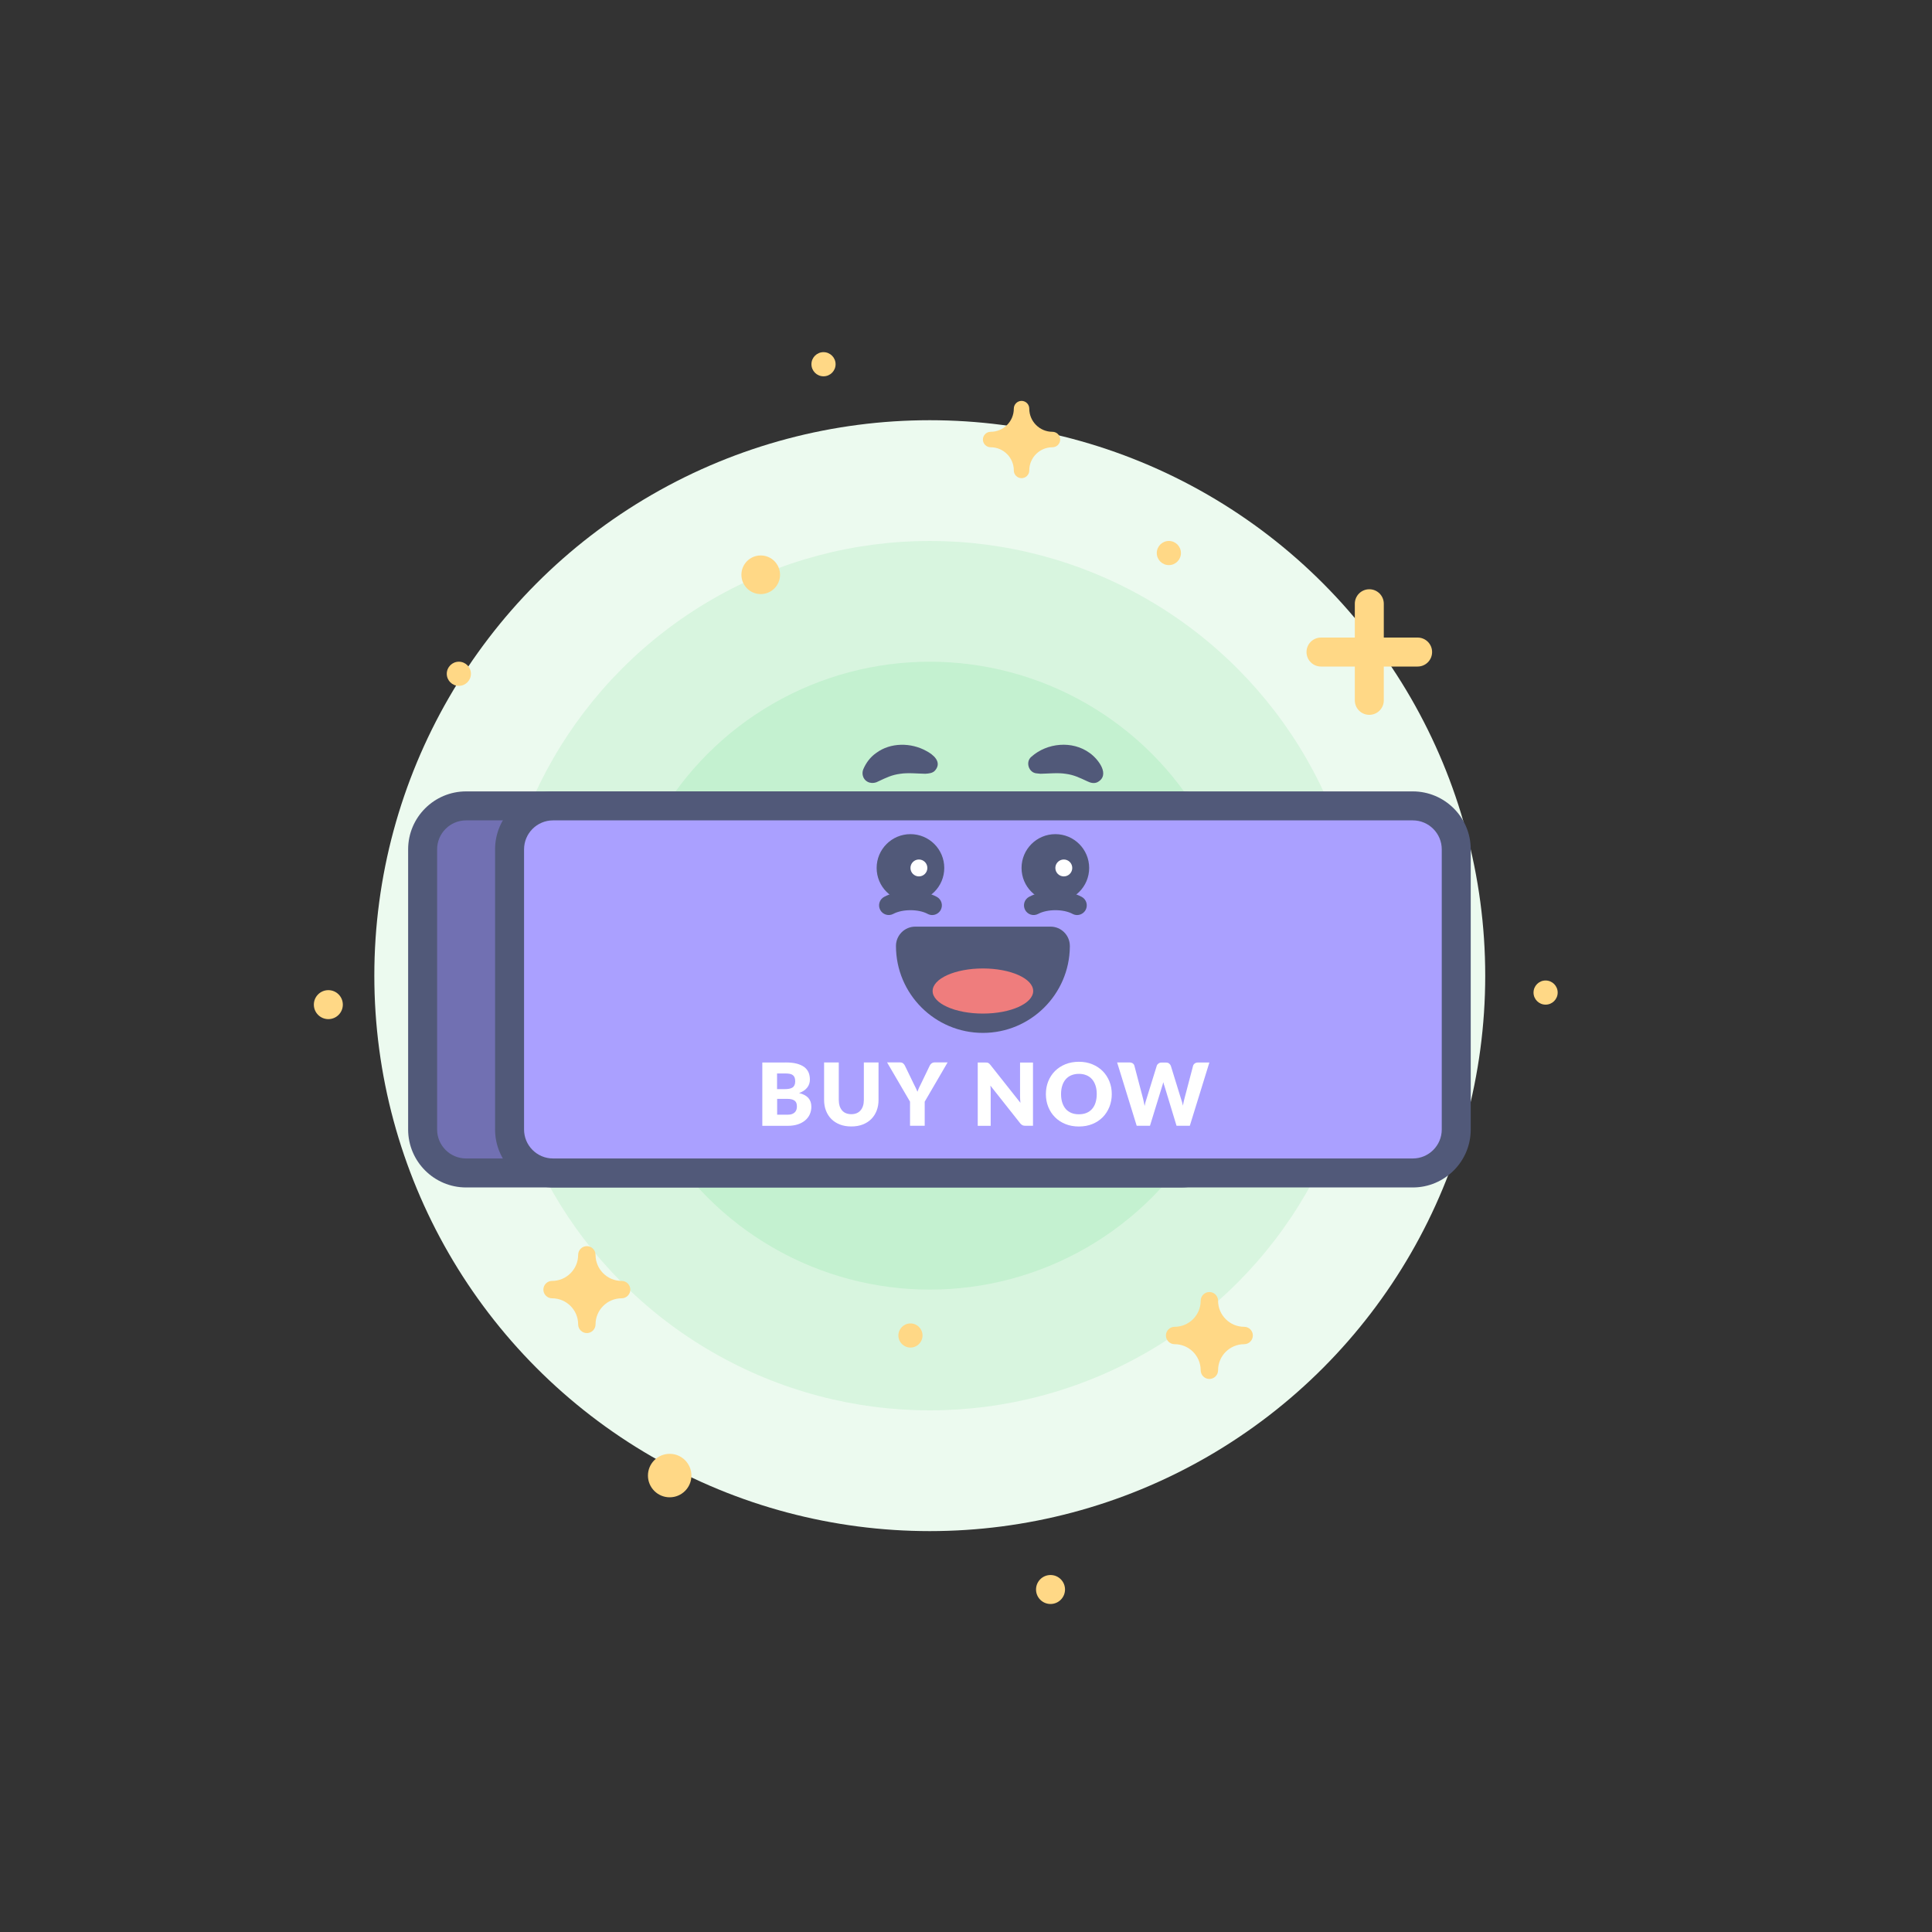 <?xml version="1.0" encoding="utf-8"?>
<!-- Generator: Adobe Illustrator 26.0.2, SVG Export Plug-In . SVG Version: 6.00 Build 0)  -->
<svg version="1.1" id="Landing_x5F_Page_x5F_Hub-Call_x5F_To_x5F_Action_x5F_Copy"
	 xmlns="http://www.w3.org/2000/svg" xmlns:xlink="http://www.w3.org/1999/xlink" x="0px" y="0px" viewBox="0 0 400 400"
	 style="enable-background:new 0 0 400 400;" xml:space="preserve">
<rect x="0" y="0" width="400" height="400" fill="#333333" stroke="none"/>
<style type="text/css">
	.st0{fill:#ECFAEF;}
	.st1{fill:#D8F5DF;}
	.st2{fill:#C4F1D0;}
	.st3{fill:#FFD886;}
	.st4{fill:#7170B2;}
	.st5{fill:#515979;}
	.st6{fill:#AAA0FF;}
	.st7{fill:#FFFFFF;}
	.st8{fill:#EF7D7D;}
</style>
<g>
	<circle class="st0" cx="192.5" cy="202" r="115"/>
</g>
<g>
	<circle class="st1" cx="192.5" cy="202" r="90"/>
</g>
<g>
	<circle class="st2" cx="192.5" cy="202" r="65"/>
</g>
<g>
	<path class="st3" d="M217.9,89.4c-2.65,0-4.8-2.15-4.8-4.8c0-0.88-0.72-1.6-1.6-1.6c-0.88,0-1.6,0.72-1.6,1.6
		c0,2.65-2.15,4.8-4.8,4.8c-0.88,0-1.6,0.72-1.6,1.6s0.72,1.6,1.6,1.6c2.65,0,4.8,2.15,4.8,4.8c0,0.88,0.72,1.6,1.6,1.6
		c0.88,0,1.6-0.72,1.6-1.6c0-2.65,2.15-4.8,4.8-4.8c0.88,0,1.6-0.72,1.6-1.6S218.78,89.4,217.9,89.4z"/>
</g>
<g>
	<path class="st3" d="M257.59,274.7c-2.98,0-5.4-2.42-5.4-5.4c0-0.99-0.81-1.8-1.8-1.8c-0.99,0-1.8,0.81-1.8,1.8
		c0,2.98-2.42,5.4-5.4,5.4c-0.99,0-1.8,0.81-1.8,1.8s0.81,1.8,1.8,1.8c2.98,0,5.4,2.42,5.4,5.4c0,0.99,0.81,1.8,1.8,1.8
		c0.99,0,1.8-0.81,1.8-1.8c0-2.98,2.42-5.4,5.4-5.4c0.99,0,1.8-0.81,1.8-1.8S258.59,274.7,257.59,274.7z"/>
</g>
<g>
	<path class="st3" d="M128.7,265.2c-2.98,0-5.4-2.42-5.4-5.4c0-0.99-0.81-1.8-1.8-1.8c-0.99,0-1.8,0.81-1.8,1.8
		c0,2.98-2.42,5.4-5.4,5.4c-0.99,0-1.8,0.81-1.8,1.8s0.81,1.8,1.8,1.8c2.98,0,5.4,2.42,5.4,5.4c0,0.99,0.81,1.8,1.8,1.8
		c0.99,0,1.8-0.81,1.8-1.8c0-2.98,2.42-5.4,5.4-5.4c0.99,0,1.8-0.81,1.8-1.8S129.69,265.2,128.7,265.2z"/>
</g>
<g>
	<circle class="st3" cx="67.98" cy="208" r="3"/>
</g>
<g>
	<circle class="st3" cx="188.5" cy="276.5" r="2.5"/>
</g>
<g>
	<circle class="st3" cx="170.5" cy="75.41" r="2.5"/>
</g>
<g>
	<circle class="st3" cx="320" cy="205.5" r="2.5"/>
</g>
<g>
	<circle class="st3" cx="138.65" cy="305.5" r="4.5"/>
</g>
<g>
	<circle class="st3" cx="157.5" cy="119" r="4"/>
</g>
<g>
	<circle class="st3" cx="95" cy="139.5" r="2.5"/>
</g>
<g>
	<circle class="st3" cx="242" cy="114.5" r="2.5"/>
</g>
<g>
	<circle class="st3" cx="217.5" cy="329.09" r="3"/>
</g>
<path class="st3" d="M293.5,132h-7v-7c0-1.66-1.34-3-3-3s-3,1.34-3,3v7h-7c-1.66,0-3,1.34-3,3s1.34,3,3,3h7v7c0,1.66,1.34,3,3,3
	s3-1.34,3-3v-7h7c1.66,0,3-1.34,3-3S295.16,132,293.5,132z"/>
<g>
	<g>
		<g>
			<path class="st4" d="M96.5,242.85c-4.96,0-9-4.04-9-9v-58c0-4.96,4.04-9,9-9h148c4.96,0,9,4.04,9,9v58c0,4.96-4.04,9-9,9H96.5z"
				/>
		</g>
		<g>
			<g>
				<path class="st5" d="M244.5,169.85c3.31,0,6,2.69,6,6v58c0,3.31-2.69,6-6,6h-148c-3.31,0-6-2.69-6-6v-58c0-3.31,2.69-6,6-6
					H244.5 M244.5,163.85h-148c-6.62,0-12,5.38-12,12v58c0,6.62,5.38,12,12,12h148c6.62,0,12-5.38,12-12v-58
					C256.5,169.23,251.12,163.85,244.5,163.85L244.5,163.85z"/>
			</g>
		</g>
	</g>
	<g>
		<g>
			<path class="st6" d="M114.5,242.85c-4.96,0-9-4.04-9-9v-58c0-4.96,4.04-9,9-9h178c4.96,0,9,4.04,9,9v58c0,4.96-4.04,9-9,9H114.5z
				"/>
		</g>
		<g>
			<g>
				<path class="st5" d="M292.5,169.85c3.31,0,6,2.69,6,6v58c0,3.31-2.69,6-6,6h-178c-3.31,0-6-2.69-6-6v-58c0-3.31,2.69-6,6-6
					H292.5 M292.5,163.85h-178c-6.62,0-12,5.38-12,12v58c0,6.62,5.38,12,12,12h178c6.62,0,12-5.38,12-12v-58
					C304.5,169.23,299.12,163.85,292.5,163.85L292.5,163.85z"/>
			</g>
		</g>
	</g>
	<g>
		<g>
			<g>
				<path class="st5" d="M223,189.45c-0.32,0-0.64-0.08-0.94-0.24c-1.89-1.02-5.21-1.02-7.11,0c-0.98,0.52-2.19,0.16-2.71-0.82
					c-0.52-0.97-0.16-2.19,0.82-2.71c3.05-1.64,7.84-1.64,10.89,0c0.97,0.52,1.34,1.73,0.82,2.71
					C224.4,189.06,223.71,189.45,223,189.45z"/>
			</g>
			<g>
				<g>
					<circle class="st5" cx="218.5" cy="179.7" r="7"/>
				</g>
				<g>
					<circle class="st7" cx="220.25" cy="179.7" r="1.75"/>
				</g>
			</g>
			<g>
				<path class="st5" d="M213.53,156.68c3.24-2.9,8.49-3.41,12.08-0.78c1.81,1.28,4.35,4.61,1.57,6.06
					c-0.7,0.31-1.41,0.12-2.04-0.19c-1.67-0.77-2.8-1.34-4.5-1.56c-1.59-0.26-3.57-0.04-5.21-0.01c0,0-0.78-0.08-0.78-0.08
					C212.97,160.01,212.26,157.74,213.53,156.68L213.53,156.68z"/>
			</g>
			<g>
				<path class="st5" d="M193,189.45c-0.32,0-0.64-0.08-0.94-0.24c-1.89-1.02-5.22-1.02-7.11,0c-0.97,0.52-2.19,0.16-2.71-0.82
					c-0.52-0.97-0.16-2.19,0.82-2.71c3.05-1.64,7.84-1.64,10.89,0c0.97,0.52,1.34,1.73,0.82,2.71
					C194.4,189.06,193.71,189.45,193,189.45z"/>
			</g>
			<g>
				<g>
					<circle class="st5" cx="188.5" cy="179.7" r="7"/>
				</g>
				<g>
					<circle class="st7" cx="190.25" cy="179.7" r="1.75"/>
				</g>
			</g>
			<g>
				<path class="st5" d="M191.57,160.2c-1.64-0.03-3.62-0.25-5.21,0.01c-1.71,0.22-2.84,0.78-4.5,1.56c-1.13,0.65-2.6,0.36-3.13-0.9
					c-0.22-0.53-0.2-1.1,0-1.59c0.54-1.28,1.41-2.51,2.67-3.38c2.96-2.22,7.23-2.17,10.35-0.44c1.45,0.74,3.33,2.28,1.88,4.02
					C193.12,160.1,192.29,160.15,191.57,160.2L191.57,160.2z"/>
			</g>
		</g>
		<g>
			<path class="st5" d="M217.51,191.85L217.51,191.85H189.5c-2.21,0-4,1.79-4,4c0,9.93,8.07,18,18,18c9.87,0,17.91-7.99,18-17.84
				c0-0.05,0-0.11,0-0.16C221.5,193.64,219.71,191.85,217.51,191.85z"/>
			<g>
				<g>
					<ellipse class="st8" cx="203.5" cy="205.18" rx="10.41" ry="4.67"/>
				</g>
			</g>
		</g>
	</g>
	<g>
		<path class="st7" d="M162.66,219.97c0.91,0,1.68,0.08,2.31,0.25c0.64,0.17,1.15,0.41,1.56,0.71c0.4,0.31,0.69,0.68,0.88,1.12
			c0.18,0.44,0.27,0.93,0.27,1.47c0,0.29-0.04,0.58-0.13,0.85c-0.08,0.27-0.22,0.53-0.4,0.77c-0.18,0.24-0.41,0.45-0.69,0.65
			c-0.28,0.2-0.62,0.37-1.02,0.51c0.86,0.21,1.5,0.55,1.92,1.02c0.41,0.47,0.62,1.07,0.62,1.82c0,0.56-0.11,1.08-0.32,1.56
			c-0.22,0.48-0.53,0.9-0.95,1.25c-0.42,0.36-0.93,0.64-1.54,0.84c-0.61,0.2-1.31,0.3-2.1,0.3h-5.24v-13.11H162.66z M160.88,222.25
			v3.24h1.58c0.34,0,0.64-0.02,0.91-0.07c0.27-0.05,0.5-0.13,0.69-0.25c0.19-0.12,0.33-0.29,0.43-0.5c0.1-0.21,0.15-0.47,0.15-0.79
			c0-0.31-0.04-0.57-0.12-0.78s-0.2-0.37-0.36-0.5s-0.37-0.22-0.62-0.27s-0.54-0.08-0.89-0.08H160.88z M163.02,230.79
			c0.4,0,0.73-0.05,0.99-0.15c0.25-0.1,0.45-0.23,0.6-0.4c0.14-0.16,0.24-0.34,0.3-0.55s0.08-0.41,0.08-0.62
			c0-0.24-0.03-0.46-0.09-0.65c-0.06-0.19-0.17-0.35-0.32-0.49c-0.15-0.13-0.36-0.23-0.61-0.31s-0.57-0.11-0.95-0.11h-2.12v3.27
			H163.02z"/>
		<path class="st7" d="M176.26,230.68c0.41,0,0.77-0.07,1.09-0.2c0.32-0.13,0.59-0.33,0.81-0.58c0.22-0.25,0.39-0.56,0.51-0.92
			s0.18-0.78,0.18-1.24v-7.77h3.04v7.77c0,0.8-0.13,1.54-0.39,2.21s-0.63,1.25-1.12,1.74c-0.49,0.49-1.08,0.86-1.77,1.13
			c-0.7,0.27-1.48,0.4-2.35,0.4c-0.88,0-1.66-0.13-2.36-0.4c-0.7-0.27-1.29-0.65-1.77-1.13c-0.49-0.49-0.86-1.07-1.12-1.74
			s-0.39-1.41-0.39-2.21v-7.77h3.04v7.76c0,0.46,0.06,0.88,0.17,1.24c0.12,0.36,0.29,0.67,0.51,0.93s0.49,0.45,0.81,0.58
			S175.85,230.68,176.26,230.68z"/>
		<path class="st7" d="M191.45,228.09v4.99h-3.04v-4.99l-4.75-8.13h2.68c0.26,0,0.47,0.06,0.62,0.18s0.28,0.28,0.38,0.47l1.85,3.82
			c0.16,0.3,0.3,0.58,0.42,0.84c0.13,0.26,0.24,0.52,0.33,0.77c0.09-0.26,0.19-0.52,0.31-0.78c0.12-0.26,0.25-0.54,0.41-0.83
			l1.84-3.82c0.04-0.08,0.09-0.16,0.15-0.23c0.06-0.08,0.13-0.15,0.21-0.21c0.08-0.06,0.17-0.11,0.28-0.15
			c0.1-0.04,0.22-0.06,0.35-0.06h2.7L191.45,228.09z"/>
		<path class="st7" d="M213.87,219.97v13.11h-1.58c-0.23,0-0.43-0.04-0.59-0.11c-0.16-0.08-0.32-0.21-0.47-0.39l-6.18-7.82
			c0.02,0.23,0.04,0.46,0.05,0.68s0.01,0.42,0.01,0.62v7.03h-2.68v-13.11h1.6c0.13,0,0.24,0.01,0.33,0.02
			c0.09,0.01,0.17,0.03,0.24,0.07c0.07,0.03,0.14,0.08,0.21,0.14c0.07,0.06,0.14,0.14,0.22,0.24l6.24,7.88
			c-0.03-0.25-0.05-0.5-0.06-0.73c-0.01-0.24-0.02-0.46-0.02-0.67v-6.94H213.87z"/>
		<path class="st7" d="M230.18,226.52c0,0.95-0.16,1.83-0.49,2.65c-0.33,0.82-0.79,1.53-1.38,2.13c-0.59,0.6-1.31,1.08-2.15,1.42
			s-1.77,0.51-2.79,0.51c-1.02,0-1.95-0.17-2.79-0.51s-1.56-0.81-2.16-1.42c-0.6-0.6-1.06-1.31-1.39-2.13
			c-0.33-0.82-0.49-1.7-0.49-2.65c0-0.95,0.16-1.83,0.49-2.65c0.33-0.82,0.79-1.52,1.39-2.12c0.6-0.6,1.32-1.07,2.16-1.41
			s1.77-0.51,2.79-0.51c1.02,0,1.95,0.17,2.79,0.52s1.55,0.82,2.15,1.42c0.59,0.6,1.05,1.31,1.38,2.12
			C230.02,224.7,230.18,225.58,230.18,226.52z M227.07,226.52c0-0.65-0.08-1.23-0.25-1.75c-0.17-0.52-0.41-0.96-0.72-1.32
			c-0.32-0.36-0.7-0.64-1.16-0.83s-0.97-0.29-1.56-0.29c-0.59,0-1.11,0.1-1.57,0.29s-0.85,0.47-1.16,0.83s-0.56,0.8-0.72,1.32
			c-0.17,0.52-0.25,1.1-0.25,1.75c0,0.65,0.08,1.24,0.25,1.76c0.17,0.52,0.41,0.96,0.72,1.32c0.32,0.36,0.7,0.63,1.16,0.82
			c0.46,0.19,0.98,0.28,1.57,0.28c0.58,0,1.1-0.09,1.56-0.28c0.46-0.19,0.84-0.46,1.16-0.82c0.31-0.36,0.56-0.8,0.72-1.32
			C226.98,227.76,227.07,227.17,227.07,226.52z"/>
		<path class="st7" d="M250.39,219.97l-4.05,13.11h-2.75l-2.47-8.13c-0.05-0.13-0.09-0.27-0.14-0.42c-0.04-0.15-0.08-0.31-0.13-0.48
			c-0.04,0.17-0.08,0.33-0.13,0.48c-0.04,0.15-0.09,0.29-0.13,0.42l-2.5,8.13h-2.75l-4.05-13.11h2.56c0.26,0,0.48,0.06,0.66,0.18
			c0.18,0.12,0.29,0.28,0.35,0.48l1.8,6.84c0.05,0.22,0.11,0.45,0.16,0.71c0.05,0.25,0.11,0.52,0.16,0.8
			c0.11-0.56,0.24-1.06,0.4-1.5l2.12-6.84c0.05-0.17,0.17-0.32,0.35-0.45c0.18-0.14,0.39-0.2,0.64-0.2h0.9
			c0.26,0,0.48,0.06,0.64,0.18c0.16,0.12,0.28,0.28,0.37,0.47l2.11,6.84c0.16,0.42,0.29,0.9,0.4,1.43c0.05-0.27,0.1-0.52,0.15-0.76
			c0.05-0.24,0.1-0.46,0.16-0.67l1.8-6.84c0.05-0.17,0.16-0.33,0.34-0.46c0.18-0.13,0.4-0.2,0.65-0.2H250.39z"/>
	</g>
</g>
</svg>

